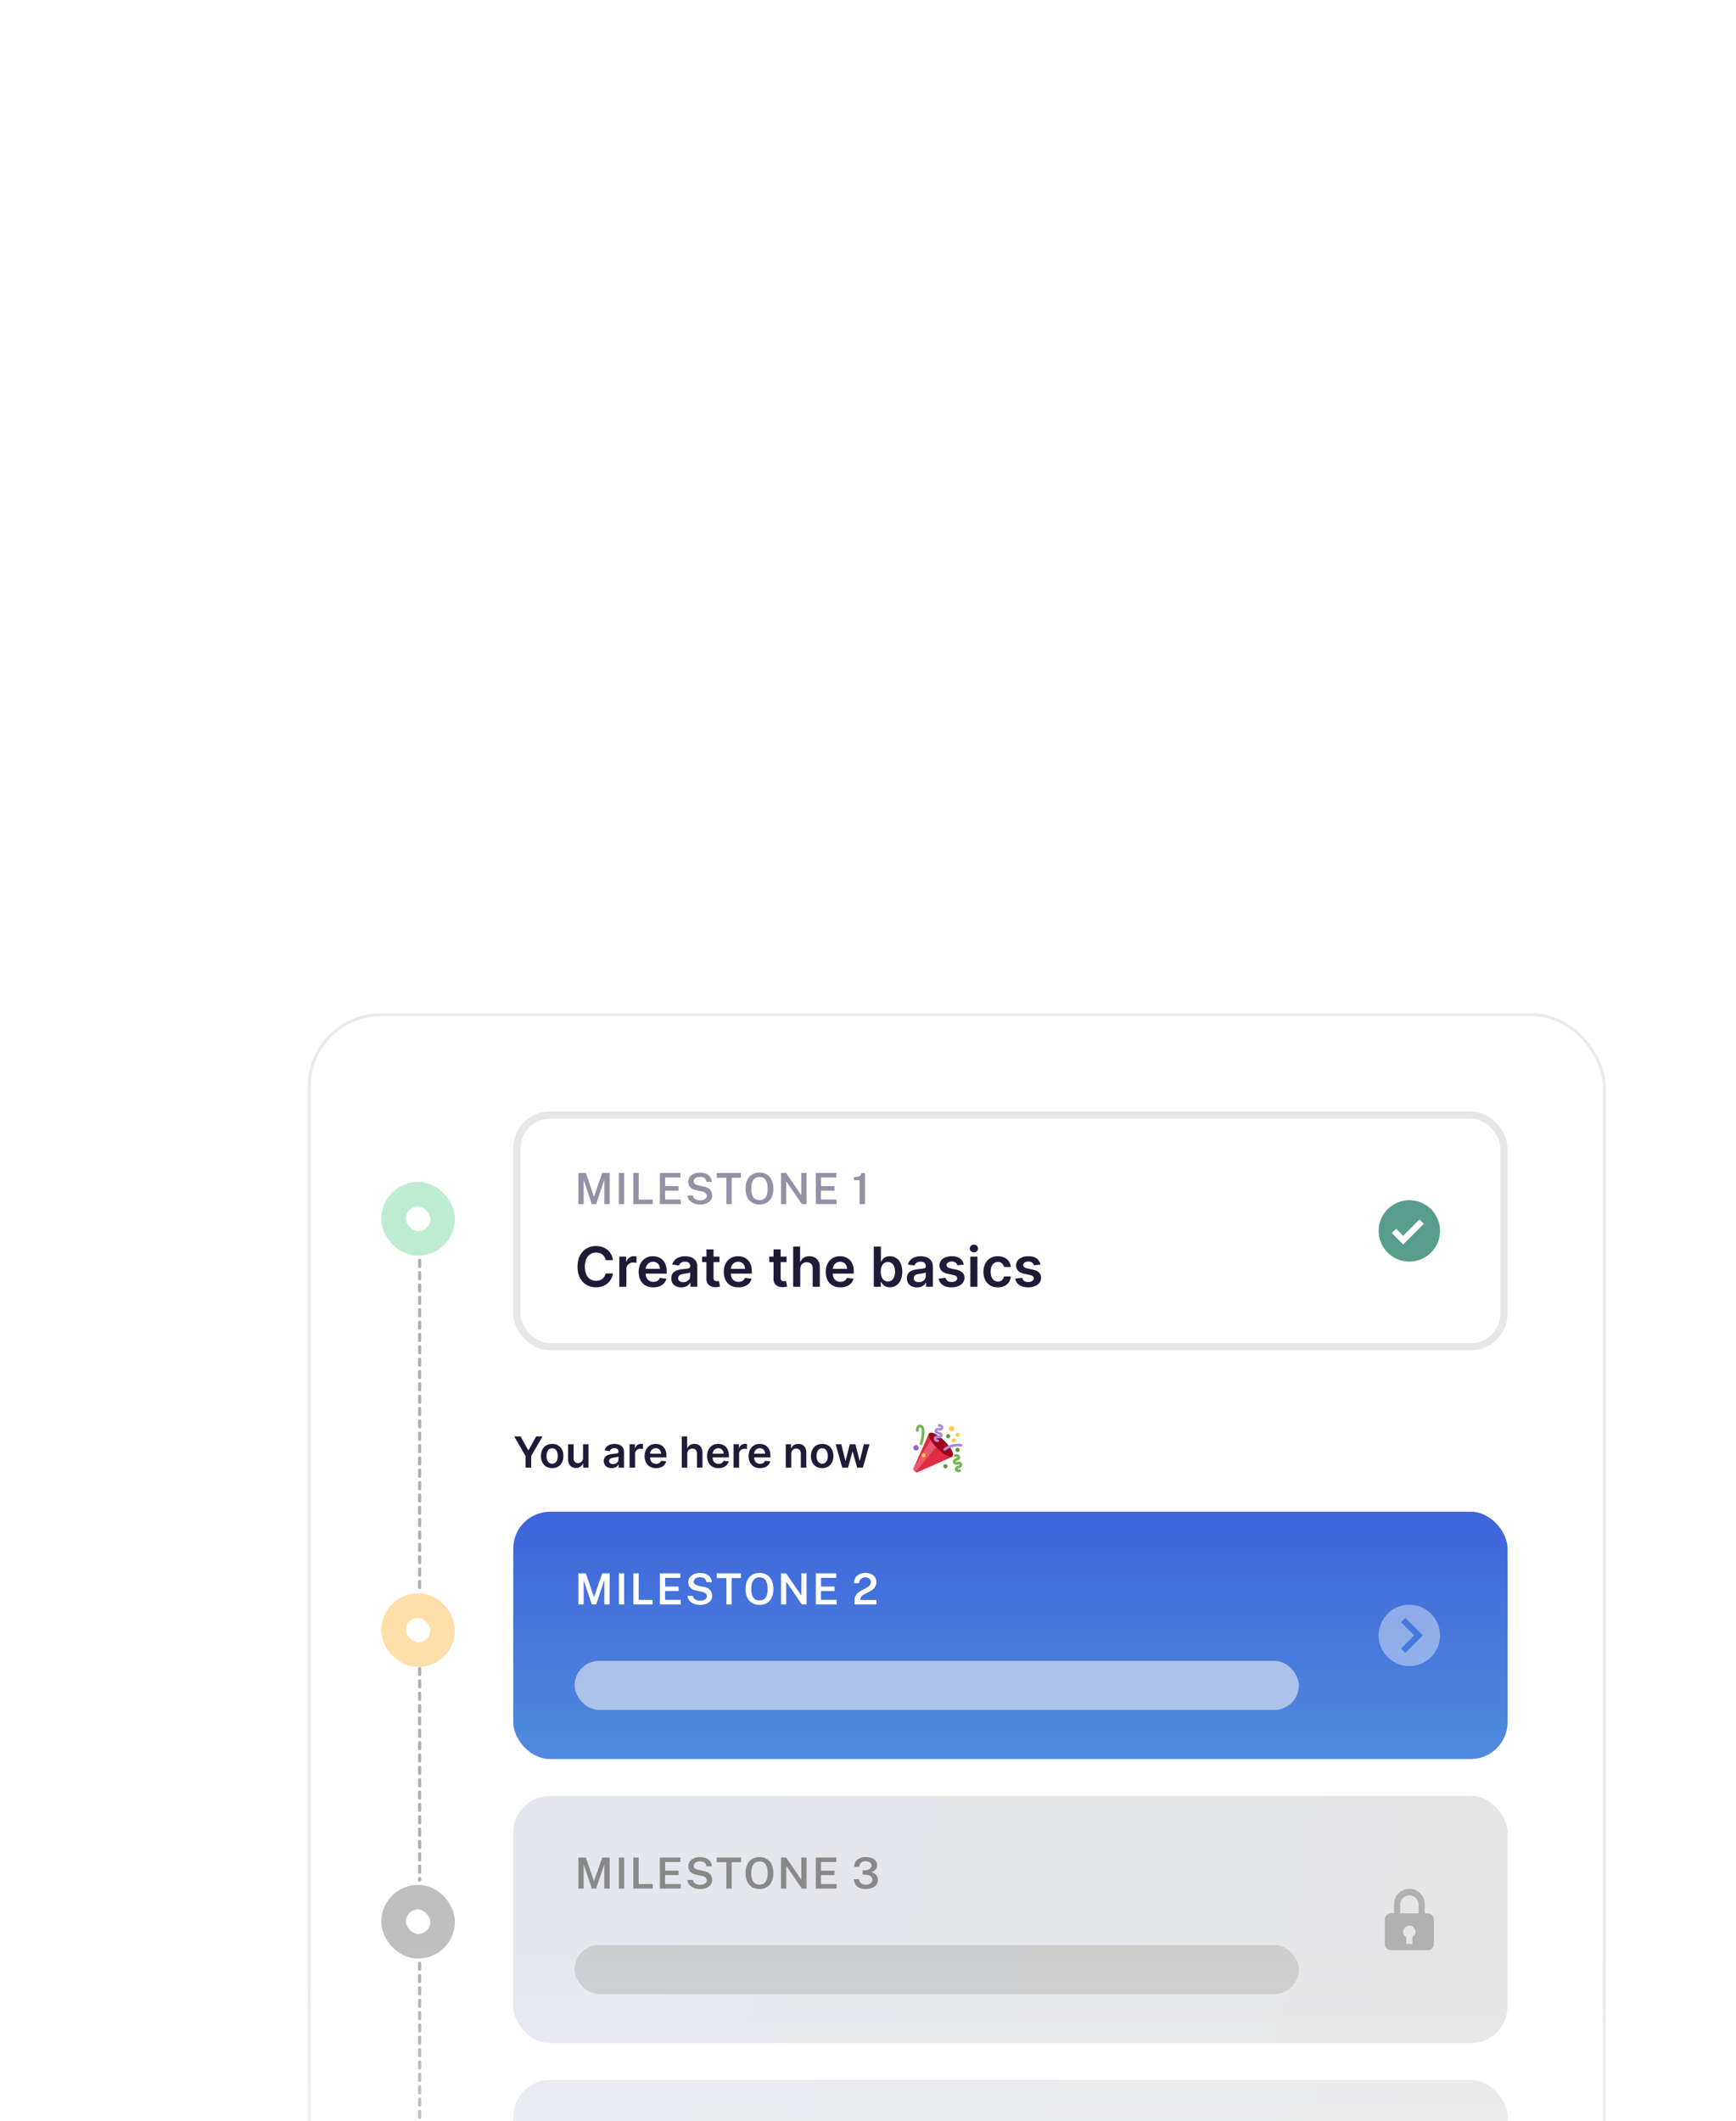<svg xmlns="http://www.w3.org/2000/svg" width="239" height="292" fill="none"><g filter="url(#a)"><rect width="178.719" height="193.93" x="17" y="5.533" fill="#fff" rx="10.14"/><rect width="178.297" height="193.507" x="17.211" y="5.744" stroke="#EBEBEB" stroke-width=".423" rx="9.929"/><path stroke="#AEAEAE" stroke-dasharray="0.85 0.85" stroke-linecap="round" stroke-width=".423" d="M32.421 39.544v45.208"/><rect width="3.38" height="3.38" x="30.52" y="32.15" fill="#fff" rx="1.69"/><rect width="6.76" height="6.76" x="28.831" y="30.46" stroke="#7CDAA9" stroke-opacity=".5" stroke-width="3.38" rx="3.38"/><rect width="6.76" height="6.76" x="28.831" y="127.214" fill="#fff" rx="3.38"/><rect width="6.76" height="6.76" x="28.831" y="127.214" stroke="#BEBEBE" stroke-width="3.38" rx="3.38"/><rect width="6.76" height="6.76" x="28.831" y="167.352" fill="#fff" rx="3.38"/><rect width="6.76" height="6.76" x="28.831" y="167.352" stroke="#BEBEBE" stroke-width="3.38" rx="3.38"/><rect width="3.38" height="3.38" x="30.52" y="88.766" fill="#fff" rx="1.69"/><rect width="6.76" height="6.76" x="28.831" y="87.076" stroke="#FEB028" stroke-opacity=".4" stroke-width="3.38" rx="3.38"/><path stroke="#AEAEAE" stroke-dasharray="0.85 0.85" stroke-linecap="round" stroke-width=".423" d="M32.421 95.738v29.152m0 11.408v29.153"/><rect width="135.891" height="31.9" x="45.808" y="19.553" fill="#fff" rx="4.57"/><rect width="135.891" height="31.9" x="45.808" y="19.553" stroke="#E7E7E7" rx="4.57"/><path fill="#9291A5" d="M54.275 31.813v-4.277h1.03l1.12 3.268 1.133-3.268h1.023v4.277h-.73v-3.354l-1.127 3.354h-.6l-1.118-3.333v3.333h-.73zm5.58-4.277h.719v4.277h-.719v-4.277zm1.996 0h.727v3.656h1.932v.621h-2.662l.003-4.277zm3.647 4.277v-4.277h2.828l-.003.618h-2.1v1.198h1.854v.61h-1.86v1.224l2.15.003v.624h-2.869zm5.524.06c-.207 0-.41-.027-.607-.078a1.944 1.944 0 0 1-.538-.233 1.438 1.438 0 0 1-.4-.388 1.186 1.186 0 0 1-.194-.544h.745a.755.755 0 0 0 .186.364.893.893 0 0 0 .346.224c.14.052.293.077.459.077.177 0 .337-.023.479-.07a.778.778 0 0 0 .34-.208.471.471 0 0 0 .127-.334.476.476 0 0 0-.091-.296.665.665 0 0 0-.258-.198 1.67 1.67 0 0 0-.381-.127l-.787-.171c-.317-.065-.569-.192-.754-.379-.186-.187-.28-.437-.284-.748a1.106 1.106 0 0 1 .204-.674c.14-.194.33-.343.57-.447.241-.107.513-.16.817-.16.355 0 .654.058.896.175.245.114.429.268.553.461.126.193.19.405.192.636h-.727a.732.732 0 0 0-.154-.405.685.685 0 0 0-.32-.216 1.36 1.36 0 0 0-.431-.065c-.118 0-.229.014-.331.041a.863.863 0 0 0-.27.121.523.523 0 0 0-.242.453c0 .138.045.25.136.337.093.085.265.157.518.216l.769.172c.238.047.43.118.576.213a1.077 1.077 0 0 1 .488.695c.026.126.039.246.039.36a.977.977 0 0 1-.207.607c-.136.181-.33.325-.58.431a2.272 2.272 0 0 1-.884.157zm2.302-3.689v-.648h3.336v.648h-1.283v3.629h-.722v-3.629h-1.33zm5.892 3.688c-.394 0-.735-.087-1.023-.26a1.732 1.732 0 0 1-.666-.751c-.155-.328-.233-.72-.233-1.177 0-.462.079-.857.236-1.186.158-.33.38-.582.669-.758a1.93 1.93 0 0 1 1.017-.263c.389 0 .725.088 1.009.264.285.175.506.427.662.757.156.329.234.724.234 1.186 0 .457-.077.85-.23 1.177a1.718 1.718 0 0 1-.66.75c-.286.174-.624.261-1.015.261zm0-.603c.233 0 .433-.054.6-.163.168-.11.296-.28.385-.512.09-.232.136-.533.136-.902 0-.374-.045-.68-.136-.916-.09-.239-.22-.415-.387-.527a1.047 1.047 0 0 0-.598-.168c-.233 0-.434.057-.603.171-.168.113-.298.288-.39.527-.093.236-.14.54-.14.913 0 .37.047.67.14.902.092.231.222.402.39.512.17.109.37.163.603.163zm5.756-3.733h.718v4.277h-.647l-2.15-3.138v3.138h-.72v-4.277h.705l2.094 3.055v-3.055zm1.99 4.277v-4.277h2.828l-.003.618h-2.1v1.198h1.854v.61h-1.86v1.224l2.15.003v.624h-2.869zm6.037 0v-3.295h-.792v-.428c.25 0 .448-.021.594-.063a.63.63 0 0 0 .323-.189.527.527 0 0 0 .118-.302h.49v4.277H93z"/><path fill="#1E1B39" d="M59.038 39.528h-1.01a1.257 1.257 0 0 0-.16-.44 1.183 1.183 0 0 0-.683-.532 1.54 1.54 0 0 0-.473-.07c-.3 0-.567.075-.8.227a1.499 1.499 0 0 0-.545.658c-.131.288-.197.64-.197 1.056 0 .423.066.78.197 1.07a1.5 1.5 0 0 0 .546.653c.232.146.498.22.797.22.165 0 .32-.022.464-.066.146-.045.276-.11.392-.197a1.203 1.203 0 0 0 .462-.75l1.01.005c-.038.263-.12.51-.246.74a2.183 2.183 0 0 1-1.197 1.02 2.64 2.64 0 0 1-.899.147c-.486 0-.92-.113-1.302-.338a2.355 2.355 0 0 1-.902-.975c-.22-.425-.33-.934-.33-1.529 0-.596.112-1.105.333-1.528.222-.425.523-.75.905-.975a2.503 2.503 0 0 1 1.296-.338c.308 0 .594.044.859.13.265.086.5.213.708.38.207.166.377.37.51.611.135.24.223.513.265.821zm.874 3.665v-4.148h.948v.691h.043a1.035 1.035 0 0 1 1.024-.75 2.382 2.382 0 0 1 .35.027v.899a1.034 1.034 0 0 0-.196-.038 1.814 1.814 0 0 0-.257-.02.99.99 0 0 0-.48.117.85.85 0 0 0-.454.783v2.439h-.978zm4.68.08c-.415 0-.774-.086-1.077-.258a1.756 1.756 0 0 1-.694-.74c-.162-.32-.243-.698-.243-1.132 0-.427.081-.801.243-1.123.164-.325.393-.577.686-.757a1.924 1.924 0 0 1 1.035-.272c.255 0 .496.041.723.124.229.08.43.207.605.378.177.171.315.389.416.654.101.262.151.576.151.94v.3h-3.4v-.66H65.5a1.052 1.052 0 0 0-.121-.5.884.884 0 0 0-.332-.348.933.933 0 0 0-.492-.127c-.2 0-.375.049-.527.146-.15.095-.269.221-.353.378a1.087 1.087 0 0 0-.127.51v.576c0 .241.044.448.132.621a.944.944 0 0 0 .37.394c.159.09.344.135.556.135.143 0 .271-.02.387-.06a.857.857 0 0 0 .3-.18.753.753 0 0 0 .191-.294l.913.102a1.423 1.423 0 0 1-.33.632c-.16.178-.365.317-.615.416a2.36 2.36 0 0 1-.86.146zm3.866.004c-.263 0-.5-.047-.71-.14a1.16 1.16 0 0 1-.497-.422 1.232 1.232 0 0 1-.18-.686c0-.234.042-.428.129-.58a.997.997 0 0 1 .353-.368c.15-.092.318-.161.505-.208a4 4 0 0 1 .587-.105c.243-.026.44-.048.591-.068a.878.878 0 0 0 .33-.097c.07-.045.105-.114.105-.208v-.016c0-.204-.06-.361-.181-.473-.12-.111-.294-.167-.521-.167-.24 0-.43.052-.57.156a.778.778 0 0 0-.281.37l-.913-.13c.072-.251.191-.462.357-.631a1.55 1.55 0 0 1 .607-.384c.24-.086.504-.13.794-.13.2 0 .399.024.597.07a1.7 1.7 0 0 1 .543.233c.164.106.295.251.394.435.101.184.151.413.151.689v2.776h-.94v-.57h-.032a1.192 1.192 0 0 1-.653.565c-.16.059-.349.089-.565.089zm.254-.719c.196 0 .367-.038.51-.116a.859.859 0 0 0 .333-.313.798.798 0 0 0 .118-.424v-.489a.46.46 0 0 1-.156.07c-.072.022-.153.04-.243.057-.09.016-.18.03-.267.043a63.4 63.4 0 0 1-.23.032c-.146.02-.276.053-.392.098a.651.651 0 0 0-.273.189.462.462 0 0 0-.1.308c0 .18.066.316.198.407a.857.857 0 0 0 .502.138zm4.99-3.513v.756h-2.384v-.756h2.385zm-1.795-.994h.978v3.894c0 .132.02.232.059.303a.32.32 0 0 0 .162.14c.067.025.14.038.222.038a.957.957 0 0 0 .167-.014c.052-.009.092-.017.119-.024l.164.764a1.836 1.836 0 0 1-.575.097 1.595 1.595 0 0 1-.661-.11 1.03 1.03 0 0 1-.468-.384 1.143 1.143 0 0 1-.167-.648v-4.056zm4.405 5.223c-.415 0-.775-.087-1.077-.26a1.755 1.755 0 0 1-.694-.74c-.162-.32-.243-.697-.243-1.13 0-.428.08-.802.243-1.124.164-.325.392-.577.686-.757a1.924 1.924 0 0 1 1.034-.272c.256 0 .497.041.724.124.229.08.43.207.605.378.176.171.315.389.416.654.1.262.151.576.151.94v.3h-3.4v-.66h2.463a1.051 1.051 0 0 0-.122-.5.883.883 0 0 0-.332-.348.933.933 0 0 0-.491-.127c-.2 0-.376.049-.527.146a.996.996 0 0 0-.354.378 1.089 1.089 0 0 0-.127.51v.576c0 .241.044.448.133.621a.945.945 0 0 0 .37.394c.158.09.344.135.556.135.142 0 .27-.02.386-.06a.855.855 0 0 0 .3-.18.754.754 0 0 0 .192-.294l.913.102a1.424 1.424 0 0 1-.33.632 1.61 1.61 0 0 1-.616.416 2.36 2.36 0 0 1-.859.146zm6.63-4.23v.757h-2.385v-.756h2.385zm-1.796-.993h.978v3.894c0 .132.02.232.059.303a.32.32 0 0 0 .162.14c.067.025.14.038.222.038a.957.957 0 0 0 .167-.014c.052-.009.092-.017.119-.024l.165.764a1.837 1.837 0 0 1-.575.097 1.595 1.595 0 0 1-.662-.11 1.03 1.03 0 0 1-.468-.384 1.143 1.143 0 0 1-.167-.648v-4.056zm3.68 2.711v2.43h-.977v-5.53h.956v2.087h.048a1.2 1.2 0 0 1 .451-.553c.206-.137.467-.205.784-.205.288 0 .539.06.753.18.214.121.38.298.497.53.119.232.178.516.178.85v2.642h-.978v-2.49c0-.28-.072-.496-.215-.651-.143-.157-.343-.235-.6-.235a.943.943 0 0 0-.465.114.794.794 0 0 0-.318.32 1.063 1.063 0 0 0-.114.511zm5.523 2.512c-.416 0-.775-.087-1.077-.26a1.756 1.756 0 0 1-.695-.74c-.162-.32-.242-.697-.242-1.13 0-.428.08-.802.243-1.124a1.83 1.83 0 0 1 .685-.757 1.924 1.924 0 0 1 1.035-.272c.255 0 .497.041.724.124.228.08.43.207.605.378.176.171.315.389.416.654.1.262.15.576.15.94v.3h-3.4v-.66h2.464a1.052 1.052 0 0 0-.122-.5.884.884 0 0 0-.332-.348.933.933 0 0 0-.492-.127c-.2 0-.375.049-.526.146a.996.996 0 0 0-.354.378 1.089 1.089 0 0 0-.127.51v.576c0 .241.044.448.132.621a.946.946 0 0 0 .37.394c.159.09.344.135.557.135.142 0 .27-.02.386-.06a.856.856 0 0 0 .3-.18.753.753 0 0 0 .191-.294l.913.102a1.423 1.423 0 0 1-.33.632c-.16.178-.365.317-.615.416a2.36 2.36 0 0 1-.859.146zm4.601-.081v-5.531h.978v2.069h.04c.051-.101.122-.208.214-.322.092-.115.216-.213.373-.294.156-.083.356-.124.6-.124.32 0 .609.082.866.245.26.162.465.403.616.722.153.316.23.705.23 1.166 0 .456-.075.843-.225 1.161-.15.32-.353.562-.61.73a1.57 1.57 0 0 1-.875.25c-.238 0-.435-.039-.592-.118a1.206 1.206 0 0 1-.378-.286 1.853 1.853 0 0 1-.218-.322h-.057v.654h-.962zm.96-2.074c0 .268.037.503.113.705.077.201.188.359.332.472a.845.845 0 0 0 .53.168.848.848 0 0 0 .542-.173c.146-.117.256-.276.33-.478a2 2 0 0 0 .113-.694 1.99 1.99 0 0 0-.11-.686 1.029 1.029 0 0 0-.33-.47.861.861 0 0 0-.546-.17.858.858 0 0 0-.532.165c-.146.11-.257.263-.332.461-.074.198-.11.431-.11.7zm4.981 2.158a1.73 1.73 0 0 1-.71-.14 1.16 1.16 0 0 1-.497-.422 1.232 1.232 0 0 1-.18-.686c0-.234.042-.428.129-.58a.992.992 0 0 1 .354-.368 1.78 1.78 0 0 1 .505-.208c.189-.049.384-.084.586-.105.243-.026.44-.048.591-.068a.874.874 0 0 0 .329-.097c.071-.045.106-.114.106-.208v-.016c0-.204-.06-.361-.181-.473-.121-.111-.294-.167-.521-.167-.24 0-.43.052-.57.156a.777.777 0 0 0-.281.37l-.913-.13c.072-.251.191-.462.357-.631a1.55 1.55 0 0 1 .607-.384c.24-.086.504-.13.794-.13.2 0 .399.024.597.07.198.048.379.125.543.233.164.106.295.251.394.435.101.184.151.413.151.689v2.776h-.939v-.57h-.033a1.184 1.184 0 0 1-.653.565 1.638 1.638 0 0 1-.565.089zm.254-.719c.196 0 .366-.038.511-.116a.863.863 0 0 0 .332-.313.8.8 0 0 0 .119-.424v-.489a.464.464 0 0 1-.157.07c-.072.022-.153.04-.243.057a8.76 8.76 0 0 1-.268.043l-.229.032c-.146.02-.276.053-.392.098a.645.645 0 0 0-.272.189.46.46 0 0 0-.1.308c0 .18.065.316.197.407a.856.856 0 0 0 .502.138zm6.198-2.417-.891.097a.712.712 0 0 0-.132-.254.66.66 0 0 0-.249-.191.902.902 0 0 0-.383-.073.94.94 0 0 0-.514.132c-.136.088-.204.203-.202.343a.358.358 0 0 0 .132.294c.092.076.243.138.454.187l.708.151c.392.085.684.219.875.403.192.183.289.424.291.72a1.13 1.13 0 0 1-.229.692c-.15.198-.358.353-.624.464a2.361 2.361 0 0 1-.918.168c-.508 0-.917-.106-1.226-.319a1.279 1.279 0 0 1-.554-.894l.953-.092a.67.67 0 0 0 .276.425c.14.095.323.143.548.143.232 0 .419-.048.559-.143.142-.096.213-.214.213-.354a.37.37 0 0 0-.137-.295c-.09-.077-.231-.136-.422-.178l-.707-.148c-.398-.083-.693-.223-.883-.42a1.028 1.028 0 0 1-.284-.75 1.064 1.064 0 0 1 .208-.664c.142-.19.339-.335.591-.438.254-.104.547-.156.878-.156.486 0 .869.103 1.148.31.281.207.455.487.521.84zm.895 3.052v-4.148h.978v4.148h-.978zm.492-4.737a.571.571 0 0 1-.4-.154.498.498 0 0 1-.167-.375c0-.148.056-.273.167-.376a.566.566 0 0 1 .4-.157c.157 0 .29.053.4.157a.492.492 0 0 1 .167.376.5.5 0 0 1-.167.375.565.565 0 0 1-.4.154zm3.301 4.818c-.414 0-.77-.091-1.067-.273a1.82 1.82 0 0 1-.683-.753 2.483 2.483 0 0 1-.238-1.113c0-.421.081-.793.243-1.115.162-.325.391-.577.686-.757.297-.181.648-.272 1.053-.272.337 0 .635.062.894.186.261.122.469.296.624.521.155.224.243.484.265.783h-.935a.884.884 0 0 0-.27-.5c-.14-.134-.328-.202-.564-.202-.2 0-.375.054-.527.162-.151.106-.269.26-.354.46-.082.2-.124.439-.124.718 0 .282.042.526.124.729.083.202.199.357.349.467a.89.89 0 0 0 .532.162.886.886 0 0 0 .386-.08.775.775 0 0 0 .289-.241.917.917 0 0 0 .159-.381h.935a1.64 1.64 0 0 1-.259.78c-.15.226-.353.402-.611.53a2.04 2.04 0 0 1-.907.189zm5.858-3.133-.891.097a.712.712 0 0 0-.132-.254.66.66 0 0 0-.249-.191.902.902 0 0 0-.383-.073.934.934 0 0 0-.513.132c-.137.088-.205.203-.203.343a.358.358 0 0 0 .132.294c.092.076.243.138.454.187l.708.151c.392.085.684.219.875.403.192.183.29.424.291.72a1.124 1.124 0 0 1-.229.692c-.15.198-.358.353-.624.464a2.361 2.361 0 0 1-.918.168c-.508 0-.917-.106-1.226-.319a1.279 1.279 0 0 1-.554-.894l.953-.092a.674.674 0 0 0 .276.425c.14.095.323.143.548.143.232 0 .419-.048.559-.143.142-.096.213-.214.213-.354a.37.37 0 0 0-.137-.295c-.09-.077-.231-.136-.422-.178l-.707-.148c-.398-.083-.692-.223-.883-.42a1.028 1.028 0 0 1-.284-.75 1.064 1.064 0 0 1 .208-.664c.142-.19.339-.335.592-.438.253-.104.546-.156.877-.156.486 0 .869.103 1.148.31.281.207.455.487.521.84z"/><path fill="#579D8C" d="M168.679 31.278a4.23 4.23 0 0 0-4.225 4.225 4.23 4.23 0 0 0 4.225 4.225 4.23 4.23 0 0 0 4.225-4.225 4.23 4.23 0 0 0-4.225-4.225zm-.844 6.09-1.569-1.566.596-.598.972.97 2.236-2.237.598.597-2.833 2.833z"/><path fill="#1E1B39" d="M45.438 63.791h.88l1.052 1.904h.042l1.053-1.904h.88L47.78 66.49v1.604h-.777v-1.605l-1.565-2.697zm5.232 4.365c-.315 0-.588-.069-.82-.208a1.412 1.412 0 0 1-.537-.581 1.917 1.917 0 0 1-.19-.874c0-.334.064-.626.19-.876a1.41 1.41 0 0 1 .537-.584c.232-.139.505-.208.82-.208.315 0 .588.07.819.208.231.138.41.333.536.584.127.25.19.542.19.876 0 .333-.063.624-.19.874a1.401 1.401 0 0 1-.536.581 1.561 1.561 0 0 1-.82.208zm.004-.609c.17 0 .314-.047.428-.14a.848.848 0 0 0 .257-.383c.057-.16.086-.337.086-.533 0-.198-.029-.376-.086-.536a.848.848 0 0 0-.257-.385.649.649 0 0 0-.428-.142.667.667 0 0 0-.437.142.864.864 0 0 0-.258.385c-.056.16-.084.338-.084.536 0 .196.028.374.084.533.057.16.143.287.258.382a.672.672 0 0 0 .437.141zm4.243-.81v-1.87h.76v3.226h-.736v-.573h-.034a.97.97 0 0 1-.36.443 1.044 1.044 0 0 1-.61.172 1.1 1.1 0 0 1-.561-.14.978.978 0 0 1-.378-.414 1.462 1.462 0 0 1-.137-.66v-2.054h.76v1.936c0 .205.056.367.168.488.112.12.26.18.442.18.112 0 .22-.027.325-.081a.662.662 0 0 0 .259-.244.756.756 0 0 0 .102-.41zm3.938 1.421c-.204 0-.388-.036-.552-.109a.903.903 0 0 1-.386-.328.959.959 0 0 1-.141-.533.91.91 0 0 1 .1-.452.78.78 0 0 1 .276-.285c.116-.072.247-.126.393-.162.147-.038.298-.065.455-.082.19-.02.343-.037.46-.052a.683.683 0 0 0 .257-.076.181.181 0 0 0 .082-.162v-.013a.476.476 0 0 0-.141-.367c-.094-.087-.23-.13-.406-.13-.186 0-.334.04-.443.121a.605.605 0 0 0-.218.288l-.71-.1a1.13 1.13 0 0 1 .277-.492c.129-.133.286-.233.473-.298a1.81 1.81 0 0 1 .617-.101c.156 0 .31.018.465.054.154.037.294.097.422.181.127.083.23.195.306.338.079.143.118.322.118.536v2.16h-.731v-.444h-.025a.927.927 0 0 1-.508.44 1.3 1.3 0 0 1-.44.068zm.198-.558c.153 0 .285-.03.397-.09a.669.669 0 0 0 .258-.244.619.619 0 0 0 .093-.33v-.38a.357.357 0 0 1-.122.054 1.724 1.724 0 0 1-.19.044c-.07.013-.139.024-.207.034l-.179.025a1.33 1.33 0 0 0-.304.076.506.506 0 0 0-.212.147.36.36 0 0 0-.078.24c0 .14.051.245.153.317a.667.667 0 0 0 .39.107zm2.27.493v-3.226h.738v.538h.033a.805.805 0 0 1 .797-.584 1.756 1.756 0 0 1 .273.02v.7a.8.8 0 0 0-.154-.03 1.412 1.412 0 0 0-.2-.014.77.77 0 0 0-.373.09.662.662 0 0 0-.353.61v1.896h-.76zm3.641.063a1.66 1.66 0 0 1-.838-.201 1.366 1.366 0 0 1-.54-.576 1.928 1.928 0 0 1-.189-.88c0-.332.063-.623.19-.874a1.43 1.43 0 0 1 .533-.588c.228-.141.496-.212.804-.212.2 0 .387.032.563.096.178.063.335.161.47.294.138.134.246.303.324.509.079.204.118.448.118.73v.234h-2.645v-.513h1.916a.818.818 0 0 0-.094-.388.687.687 0 0 0-.259-.271.727.727 0 0 0-.382-.099.74.74 0 0 0-.41.114.781.781 0 0 0-.275.294.846.846 0 0 0-.099.397v.447c0 .188.035.349.103.483a.733.733 0 0 0 .288.307.86.86 0 0 0 .433.105.92.92 0 0 0 .3-.046.666.666 0 0 0 .233-.141.587.587 0 0 0 .15-.229l.71.08c-.045.188-.13.351-.257.491a1.25 1.25 0 0 1-.479.324 1.833 1.833 0 0 1-.668.113zm4.306-1.953v1.89h-.76v-4.302h.743v1.624h.038a.934.934 0 0 1 .35-.43c.16-.107.363-.16.61-.16.224 0 .42.047.586.14a.949.949 0 0 1 .386.412c.093.18.139.401.139.662v2.054h-.76v-1.936c0-.218-.056-.386-.169-.507-.11-.122-.266-.182-.466-.182a.735.735 0 0 0-.361.088.618.618 0 0 0-.248.25.828.828 0 0 0-.088.397zm4.295 1.953a1.66 1.66 0 0 1-.838-.201 1.366 1.366 0 0 1-.54-.576 1.928 1.928 0 0 1-.189-.88c0-.332.063-.623.19-.874a1.43 1.43 0 0 1 .533-.588c.228-.141.496-.212.804-.212.2 0 .387.032.563.096.178.063.335.161.47.294.138.134.246.303.324.509.079.204.118.448.118.73v.234h-2.644v-.513h1.915a.817.817 0 0 0-.094-.388.687.687 0 0 0-.259-.271.727.727 0 0 0-.382-.099.74.74 0 0 0-.41.114.781.781 0 0 0-.275.294.846.846 0 0 0-.099.397v.447c0 .188.035.349.103.483a.733.733 0 0 0 .288.307c.123.07.268.105.433.105a.92.92 0 0 0 .3-.046.666.666 0 0 0 .233-.141.587.587 0 0 0 .15-.229l.71.08c-.045.188-.13.351-.257.491a1.25 1.25 0 0 1-.479.324 1.833 1.833 0 0 1-.668.113zm2.078-.063v-3.226h.738v.538h.033a.805.805 0 0 1 .796-.584 1.755 1.755 0 0 1 .273.02v.7a.8.8 0 0 0-.153-.03 1.41 1.41 0 0 0-.2-.014.77.77 0 0 0-.373.09.662.662 0 0 0-.353.61v1.896h-.76zm3.641.063c-.323 0-.603-.067-.838-.201a1.366 1.366 0 0 1-.54-.576 1.928 1.928 0 0 1-.189-.88c0-.332.063-.623.19-.874a1.43 1.43 0 0 1 .533-.588c.228-.141.496-.212.804-.212.199 0 .387.032.563.096.178.063.335.161.47.294.138.134.246.303.324.509.079.204.118.448.118.73v.234h-2.645v-.513h1.916a.818.818 0 0 0-.095-.388.687.687 0 0 0-.258-.271.726.726 0 0 0-.382-.099.741.741 0 0 0-.41.114.782.782 0 0 0-.275.294.847.847 0 0 0-.099.397v.447c0 .188.034.349.103.483a.734.734 0 0 0 .288.307.86.86 0 0 0 .433.105.92.92 0 0 0 .3-.046.667.667 0 0 0 .233-.141.586.586 0 0 0 .15-.229l.71.08a1.117 1.117 0 0 1-.257.491 1.249 1.249 0 0 1-.479.324 1.833 1.833 0 0 1-.668.113zm4.306-1.953v1.89h-.76v-3.226h.726v.548h.038a.922.922 0 0 1 .355-.43c.164-.107.366-.16.607-.16.222 0 .416.047.582.143a.962.962 0 0 1 .386.413c.093.181.138.4.137.658v2.054h-.76v-1.936c0-.216-.057-.385-.169-.507-.11-.122-.264-.182-.46-.182a.706.706 0 0 0-.355.088.611.611 0 0 0-.241.25.844.844 0 0 0-.086.397zm4.251 1.953c-.315 0-.588-.069-.82-.208a1.412 1.412 0 0 1-.537-.581 1.913 1.913 0 0 1-.189-.874c0-.334.063-.626.19-.876a1.41 1.41 0 0 1 .537-.584c.23-.139.504-.208.819-.208.315 0 .588.07.82.208.23.138.409.333.535.584.127.25.191.542.191.876 0 .333-.064.624-.191.874a1.395 1.395 0 0 1-.536.581 1.561 1.561 0 0 1-.819.208zm.004-.609a.66.66 0 0 0 .429-.14.848.848 0 0 0 .256-.383c.057-.16.086-.337.086-.533 0-.198-.029-.376-.086-.536a.848.848 0 0 0-.256-.385.649.649 0 0 0-.429-.142.667.667 0 0 0-.437.142.863.863 0 0 0-.258.385c-.056.16-.084.338-.084.536 0 .196.028.374.084.533.057.16.143.287.258.382a.674.674 0 0 0 .437.141zm2.76.546-.91-3.226h.774l.568 2.268h.029l.58-2.268h.766l.58 2.256h.031l.56-2.256h.776l-.913 3.226h-.792l-.605-2.18h-.044l-.605 2.18h-.794z"/><path fill="#DD2E44" d="M102.562 63.39a.282.282 0 0 0-.051.075l-.001-.002-2.106 4.744.002.002c-.039.076.026.23.16.364.134.134.288.2.363.16l.002.002 4.745-2.106-.002-.002a.25.25 0 0 0 .074-.05c.294-.294-.182-1.245-1.062-2.125-.88-.88-1.831-1.355-2.124-1.062z"/><path fill="#EA596E" d="m102.82 64.237-2.363 3.85-.053.12.002.002c-.039.076.026.23.16.364a.742.742 0 0 0 .133.104l2.872-3.5-.751-.94z"/><path fill="#A0041E" d="M104.699 64.438c.877.877 1.364 1.812 1.087 2.089-.276.276-1.212-.21-2.089-1.087s-1.364-1.813-1.087-2.09c.277-.276 1.212.21 2.089 1.088z"/><path fill="#AA8DD8" d="M103.868 64.54a.184.184 0 0 1-.137.04.68.68 0 0 1-.396-.164.415.415 0 0 1-.138-.35c.024-.223.248-.429.631-.388.149.016.215-.031.218-.054.002-.023-.052-.084-.201-.1a.68.68 0 0 1-.396-.164.415.415 0 0 1-.138-.35c.024-.224.248-.43.631-.388.108.012.166-.01.19-.025.019-.012.027-.023.028-.03.002-.022-.052-.083-.201-.1a.188.188 0 1 1 .04-.373c.383.041.558.29.534.514-.024.224-.249.43-.632.388-.108-.012-.165.01-.189.025-.02.012-.027.023-.028.03-.003.023.052.084.201.1.382.04.558.29.534.513-.024.224-.249.43-.631.388-.109-.012-.166.01-.19.025-.02.012-.027.023-.028.03-.003.022.052.084.201.1a.187.187 0 0 1 .097.333z"/><path fill="#77B255" d="M106.135 66.276c.371-.104.626.061.687.278.061.217-.071.49-.441.595-.145.04-.188.11-.182.132.006.022.08.058.224.018.37-.105.626.06.687.277.061.217-.071.491-.442.596-.144.04-.188.11-.182.131.007.022.08.059.224.018a.188.188 0 0 1 .102.362c-.37.104-.626-.061-.687-.278-.061-.217.071-.49.441-.595.145-.04.188-.11.182-.132-.006-.022-.079-.058-.223-.018-.371.105-.626-.06-.687-.278-.061-.216.071-.49.441-.595.144-.04.188-.11.182-.132-.007-.022-.08-.058-.224-.018a.188.188 0 1 1-.102-.36z"/><path fill="#AA8DD8" d="M104.697 65.77a.188.188 0 0 1-.118-.334 3.316 3.316 0 0 1 2.397-.603.188.188 0 1 1-.053.372c-1.219-.173-2.1.517-2.109.524a.187.187 0 0 1-.117.041z"/><path fill="#77B255" d="M101.459 64.989a.187.187 0 0 1-.18-.242c.212-.709.405-1.84.168-2.134-.026-.033-.066-.066-.158-.06-.176.014-.159.386-.159.39a.188.188 0 1 1-.374.028c-.02-.26.061-.758.505-.792a.534.534 0 0 1 .479.199c.445.554-.007 2.16-.102 2.477a.187.187 0 0 1-.179.134z"/><path fill="#5C913B" d="M105.166 64.05a.282.282 0 1 0 0-.563.282.282 0 0 0 0 .563z"/><path fill="#9266CC" d="M100.753 65.74a.376.376 0 1 0 0-.752.376.376 0 0 0 0 .751z"/><path fill="#5C913B" d="M106.481 65.928a.282.282 0 1 0 0-.565.282.282 0 0 0 0 .565zm-1.691 2.253a.282.282 0 1 0 0-.563.282.282 0 0 0 0 .563z"/><path fill="#FFCC4D" d="M105.635 63.111a.376.376 0 1 0 0-.751.376.376 0 0 0 0 .751zm.846.751a.282.282 0 1 0 0-.564.282.282 0 0 0 0 .564zm-.564.751a.282.282 0 1 0 0-.563.282.282 0 0 0 0 .563zm-4.13 2.066a.281.281 0 1 0 0-.563.281.281 0 0 0 0 .563z"/><rect width="136.891" height="34.04" x="45.308" y="74.163" fill="url(#b)" rx="5.07"/><path fill="#fff" d="M54.275 86.923v-4.276h1.03l1.12 3.268 1.133-3.268h1.023v4.276h-.73V83.57l-1.127 3.353h-.6l-1.118-3.333v3.333h-.73zm5.58-4.276h.719v4.276h-.719v-4.276zm1.996 0h.727v3.655h1.932v.621h-2.662l.003-4.276zm3.647 4.276v-4.276h2.828l-.003.618h-2.1v1.198h1.854v.609h-1.86v1.224l2.15.003v.624h-2.869zm5.524.06c-.207 0-.41-.026-.607-.077a1.942 1.942 0 0 1-.538-.234 1.436 1.436 0 0 1-.4-.388 1.186 1.186 0 0 1-.194-.544h.745a.755.755 0 0 0 .186.364.894.894 0 0 0 .346.225c.14.051.293.077.459.077.177 0 .337-.024.479-.071a.778.778 0 0 0 .34-.207.471.471 0 0 0 .127-.334.476.476 0 0 0-.091-.296.665.665 0 0 0-.258-.198 1.66 1.66 0 0 0-.381-.127L70.448 85c-.317-.065-.569-.191-.754-.379-.186-.187-.28-.436-.284-.748a1.107 1.107 0 0 1 .204-.674c.14-.193.33-.342.57-.447.241-.106.513-.16.817-.16.355 0 .654.059.896.175.245.114.429.268.553.461.126.194.19.406.192.636h-.727a.731.731 0 0 0-.154-.405.684.684 0 0 0-.32-.216 1.36 1.36 0 0 0-.431-.065c-.118 0-.229.014-.331.041a.86.86 0 0 0-.27.122.523.523 0 0 0-.242.453c0 .137.045.25.136.336.093.085.265.157.518.216l.769.172c.238.047.43.118.576.213a1.078 1.078 0 0 1 .488.695c.026.126.039.246.039.36a.977.977 0 0 1-.207.607c-.136.181-.33.325-.58.432a2.272 2.272 0 0 1-.884.157zm2.302-3.689v-.647h3.336v.647h-1.283v3.63h-.722v-3.63h-1.33zm5.892 3.689c-.394 0-.735-.087-1.023-.26a1.732 1.732 0 0 1-.666-.752c-.155-.327-.233-.72-.233-1.177 0-.462.079-.857.236-1.186.158-.33.38-.582.669-.757.29-.176.629-.263 1.017-.263.389 0 .725.087 1.009.263.285.175.506.428.662.757.156.33.234.724.234 1.186 0 .457-.077.85-.23 1.177a1.718 1.718 0 0 1-.66.751c-.286.174-.624.26-1.015.26zm0-.604c.233 0 .433-.054.6-.163.168-.11.296-.28.385-.511.09-.233.136-.534.136-.902 0-.375-.045-.68-.136-.917-.09-.239-.22-.414-.387-.526a1.047 1.047 0 0 0-.598-.17c-.233 0-.434.058-.603.172-.168.113-.298.288-.39.527-.093.237-.14.541-.14.914 0 .368.047.67.14.902.092.23.222.401.39.511.17.109.37.163.603.163zm5.756-3.732h.718v4.276h-.647l-2.15-3.138v3.138h-.72v-4.276h.705l2.094 3.055v-3.055zm1.99 4.276v-4.276h2.828l-.003.618h-2.1v1.198h1.854v.609h-1.86v1.224l2.15.003v.624h-2.869zm5.33 0v-.582c0-.22.04-.407.122-.565.08-.16.188-.299.322-.417s.281-.223.44-.314c.162-.092.322-.18.48-.26.16-.083.306-.167.44-.254.135-.089.242-.188.323-.296a.62.62 0 0 0 .124-.388.595.595 0 0 0-.204-.467c-.134-.122-.316-.183-.547-.183a.886.886 0 0 0-.606.21c-.158.14-.252.337-.281.591h-.698a1.47 1.47 0 0 1 .186-.71c.12-.212.299-.382.535-.508.237-.128.532-.192.885-.192.305 0 .569.053.79.16.222.104.394.25.514.44.122.187.183.406.183.656 0 .22-.04.407-.121.563a1.32 1.32 0 0 1-.316.405c-.13.112-.275.212-.432.298a9.716 9.716 0 0 1-.47.246c-.156.075-.3.154-.432.237-.13.08-.236.173-.317.278a.605.605 0 0 0-.118.375v.062h2.215v.615h-3.016z"/><rect width="99.711" height="6.76" x="53.758" y="94.684" fill="#EEE" fill-opacity=".6" rx="3.38"/><g clip-path="url(#c)" opacity=".4"><path fill="#fff" d="M168.679 86.959a4.23 4.23 0 0 0-4.225 4.224 4.23 4.23 0 0 0 4.225 4.226 4.23 4.23 0 0 0 4.225-4.226 4.23 4.23 0 0 0-4.225-4.225zm-.546 6.636-.598-.598 1.814-1.814-1.814-1.813.598-.598 2.411 2.411-2.411 2.412z"/></g><rect width="136.891" height="34.04" x="45.308" y="113.273" fill="url(#d)" rx="5.07"/><path fill="#898989" d="M54.275 126.034v-4.277h1.03l1.12 3.268 1.133-3.268h1.023v4.277h-.73v-3.354l-1.127 3.354h-.6l-1.118-3.333v3.333h-.73zm5.58-4.277h.719v4.277h-.719v-4.277zm1.996 0h.727v3.656h1.932v.621h-2.662l.003-4.277zm3.647 4.277v-4.277h2.828l-.003.618h-2.1v1.198h1.854v.609h-1.86v1.225l2.15.003v.624h-2.869zm5.524.059c-.207 0-.41-.026-.607-.077a1.925 1.925 0 0 1-.538-.234 1.427 1.427 0 0 1-.4-.387 1.186 1.186 0 0 1-.194-.544h.745a.75.75 0 0 0 .186.363.886.886 0 0 0 .346.225c.14.051.293.077.459.077.177 0 .337-.024.479-.071a.773.773 0 0 0 .34-.207.471.471 0 0 0 .127-.334.478.478 0 0 0-.091-.296.661.661 0 0 0-.258-.198 1.65 1.65 0 0 0-.381-.127l-.787-.172c-.317-.065-.569-.191-.754-.378-.186-.188-.28-.437-.284-.749a1.106 1.106 0 0 1 .204-.674c.14-.193.33-.342.57-.446.241-.107.513-.16.817-.16.355 0 .654.058.896.174.245.115.429.269.553.462.126.193.19.405.192.636h-.727a.734.734 0 0 0-.154-.406.684.684 0 0 0-.32-.215 1.342 1.342 0 0 0-.431-.066 1.25 1.25 0 0 0-.331.042.854.854 0 0 0-.27.121.525.525 0 0 0-.242.453c0 .138.045.25.136.337.093.085.265.157.518.216l.769.171c.238.048.43.119.576.213a1.084 1.084 0 0 1 .488.695c.026.126.039.247.039.361a.975.975 0 0 1-.207.606 1.37 1.37 0 0 1-.58.432 2.263 2.263 0 0 1-.884.157zm2.302-3.688v-.648h3.336v.648h-1.283v3.629h-.722v-3.629h-1.33zm5.892 3.688c-.394 0-.735-.087-1.023-.26a1.733 1.733 0 0 1-.666-.752c-.155-.327-.233-.719-.233-1.177 0-.461.079-.856.236-1.186.158-.329.38-.581.669-.757a1.93 1.93 0 0 1 1.017-.263c.389 0 .725.088 1.009.263.285.176.506.428.662.757.156.33.234.725.234 1.186 0 .458-.077.85-.23 1.177a1.72 1.72 0 0 1-.66.752c-.286.173-.624.26-1.015.26zm0-.603c.233 0 .433-.055.6-.163.168-.111.296-.281.385-.512.09-.232.136-.533.136-.902 0-.374-.045-.68-.136-.917-.09-.238-.22-.414-.387-.526a1.043 1.043 0 0 0-.598-.169c-.233 0-.434.057-.603.172-.168.112-.298.288-.39.526-.093.237-.14.541-.14.914 0 .369.047.67.14.902.092.231.222.401.39.512.17.108.37.163.603.163zm5.756-3.733h.718v4.277h-.647l-2.15-3.138v3.138h-.72v-4.277h.705l2.094 3.055v-3.055zm1.99 4.277v-4.277h2.828l-.003.618h-2.1v1.198h1.854v.609h-1.86v1.225l2.15.003v.624h-2.869zm5.292-2.993c0-.292.07-.538.21-.737a1.28 1.28 0 0 1 .562-.452 1.95 1.95 0 0 1 .787-.154c.31 0 .583.042.822.127.24.083.429.208.565.376a.947.947 0 0 1 .207.624.9.9 0 0 1-.192.565c-.129.165-.33.295-.607.39.172.047.325.118.462.213a.98.98 0 0 1 .443.843c0 .203-.044.383-.133.541a1.153 1.153 0 0 1-.367.399 1.74 1.74 0 0 1-.547.243c-.209.053-.433.08-.674.08a1.973 1.973 0 0 1-.831-.166 1.267 1.267 0 0 1-.544-.464 1.36 1.36 0 0 1-.201-.716h.7c.042.254.142.444.302.568a.949.949 0 0 0 .589.183c.191 0 .357-.028.497-.085a.75.75 0 0 0 .322-.243.581.581 0 0 0 .115-.358.572.572 0 0 0-.124-.37.77.77 0 0 0-.334-.236 1.407 1.407 0 0 0-.48-.089l-.395-.012v-.585l.366-.015c.17-.006.319-.039.447-.098a.776.776 0 0 0 .304-.233.527.527 0 0 0 .11-.326c0-.11-.035-.21-.104-.298a.644.644 0 0 0-.287-.207 1.137 1.137 0 0 0-.44-.077c-.144 0-.28.025-.405.077a.712.712 0 0 0-.314.248.803.803 0 0 0-.133.444h-.698z"/><rect width="99.711" height="6.76" x="53.758" y="133.794" fill="#BABABA" fill-opacity=".6" rx="3.38"/><path fill="#B1B1B1" d="M168.68 126.069a2.115 2.115 0 0 0-2.113 2.112v1.268h-.422a.849.849 0 0 0-.598.247.849.849 0 0 0-.247.598v3.38a.845.845 0 0 0 .845.845h5.07a.841.841 0 0 0 .597-.248.841.841 0 0 0 .248-.597v-3.38a.846.846 0 0 0-.845-.845h-.423v-1.268a2.114 2.114 0 0 0-2.112-2.112zm-1.268 2.112a1.269 1.269 0 0 1 2.535 0v1.268h-2.535v-1.268zm1.69 4.531v.962h-.845v-.962a.842.842 0 0 1 .615-1.551.853.853 0 0 1 .653.823.842.842 0 0 1-.423.728z"/><rect width="136.891" height="34.04" x="45.308" y="152.384" fill="url(#e)" rx="5.07"/><path fill="#898989" d="M54.275 165.144v-4.277h1.03l1.12 3.269 1.133-3.269h1.023v4.277h-.73v-3.354l-1.127 3.354h-.6l-1.118-3.333v3.333h-.73zm5.58-4.277h.719v4.277h-.719v-4.277zm1.996 0h.727v3.656h1.932v.621h-2.662l.003-4.277zm3.647 4.277v-4.277h2.828l-.003.619h-2.1v1.197h1.854v.61h-1.86v1.224l2.15.003v.624h-2.869zm5.524.059c-.207 0-.41-.025-.607-.077a1.952 1.952 0 0 1-.538-.233 1.444 1.444 0 0 1-.4-.388 1.186 1.186 0 0 1-.194-.544h.745a.757.757 0 0 0 .186.364.909.909 0 0 0 .346.225c.14.051.293.076.459.076.177 0 .337-.023.479-.071a.773.773 0 0 0 .34-.207.47.47 0 0 0 .127-.334.473.473 0 0 0-.091-.295.673.673 0 0 0-.258-.199 1.699 1.699 0 0 0-.381-.127l-.787-.171c-.317-.065-.569-.192-.754-.379-.186-.187-.28-.437-.284-.748a1.106 1.106 0 0 1 .204-.674c.14-.194.33-.343.57-.447.241-.107.513-.16.817-.16.355 0 .654.058.896.175.245.114.429.268.553.461.126.193.19.405.192.636h-.727a.728.728 0 0 0-.154-.405.679.679 0 0 0-.32-.216 1.342 1.342 0 0 0-.431-.065c-.118 0-.229.014-.331.041a.877.877 0 0 0-.27.121.521.521 0 0 0-.242.453c0 .138.045.25.136.337.093.085.265.157.518.216l.769.172c.238.047.43.118.576.213a1.073 1.073 0 0 1 .488.695c.026.126.039.246.039.36a.98.98 0 0 1-.207.607c-.136.181-.33.325-.58.431a2.263 2.263 0 0 1-.884.157zm2.302-3.688v-.648h3.336v.648h-1.283v3.629h-.722v-3.629h-1.33zm5.892 3.688c-.394 0-.735-.087-1.023-.26a1.736 1.736 0 0 1-.666-.751c-.155-.328-.233-.72-.233-1.177 0-.462.079-.857.236-1.186.158-.33.38-.582.669-.757.29-.176.629-.264 1.017-.264.389 0 .725.088 1.009.264.285.175.506.427.662.757.156.329.234.724.234 1.186 0 .457-.077.849-.23 1.177a1.722 1.722 0 0 1-.66.751c-.286.173-.624.26-1.015.26zm0-.603c.233 0 .433-.054.6-.163a1.03 1.03 0 0 0 .385-.511c.09-.233.136-.534.136-.903 0-.374-.045-.68-.136-.916-.09-.239-.22-.414-.387-.527a1.05 1.05 0 0 0-.598-.168c-.233 0-.434.057-.603.171-.168.113-.298.288-.39.527-.093.236-.14.541-.14.913 0 .369.047.67.14.903.092.23.222.401.39.511.17.109.37.163.603.163zm5.756-3.733h.718v4.277h-.647l-2.15-3.138v3.138h-.72v-4.277h.705l2.094 3.056v-3.056zm1.99 4.277v-4.277h2.828l-.003.619h-2.1v1.197h1.854v.61h-1.86v1.224l2.15.003v.624h-2.869zm7.214-4.277h.716v2.65h.683v.613h-.683v1.014h-.698l.003-1.014h-1.99v-.613l1.97-2.65zm-1.295 2.65h1.31v-1.756l-1.31 1.756z"/><rect width="99.711" height="6.76" x="53.758" y="172.904" fill="#BABABA" fill-opacity=".6" rx="3.38"/><path fill="#B1B1B1" d="M168.68 165.179a2.115 2.115 0 0 0-2.113 2.112v1.268h-.422a.849.849 0 0 0-.598.247.849.849 0 0 0-.247.598v3.38a.845.845 0 0 0 .845.845h5.07a.841.841 0 0 0 .597-.248.841.841 0 0 0 .248-.597v-3.38a.846.846 0 0 0-.845-.845h-.423v-1.268a2.114 2.114 0 0 0-2.112-2.112zm-1.268 2.112a1.268 1.268 0 0 1 2.535 0v1.268h-2.535v-1.268zm1.69 4.531v.962h-.845v-.962a.847.847 0 0 1-.413-.859.844.844 0 0 1 1.681.131.835.835 0 0 1-.423.728z"/><path fill="url(#f)" d="M17 126.792h178.719v62.53c0 5.6-4.539 10.14-10.14 10.14H27.14c-5.6 0-10.14-4.54-10.14-10.14v-62.53z"/></g><defs><linearGradient id="b" x1="113.753" x2="113.753" y1="74.163" y2="108.203" gradientUnits="userSpaceOnUse"><stop stop-color="#3E65DA"/><stop offset="1" stop-color="#4F8BDF"/></linearGradient><linearGradient id="d" x1="45.308" x2="187.116" y1="122.635" y2="146.977" gradientUnits="userSpaceOnUse"><stop stop-color="#E4E7EE"/><stop offset="1" stop-color="#E5E5E5"/></linearGradient><linearGradient id="e" x1="45.308" x2="187.116" y1="161.745" y2="186.087" gradientUnits="userSpaceOnUse"><stop stop-color="#E4E7EE"/><stop offset="1" stop-color="#E5E5E5"/></linearGradient><linearGradient id="f" x1="106.148" x2="106.148" y1="133.552" y2="241.29" gradientUnits="userSpaceOnUse"><stop stop-color="#fff" stop-opacity="0"/><stop offset="1" stop-color="#fff"/></linearGradient><clipPath id="c"><path fill="#fff" d="M163.609 86.113h10.14v10.14h-10.14z"/></clipPath><filter id="a" width="238.293" height="299.978" x=".1" y=".04" color-interpolation-filters="sRGB" filterUnits="userSpaceOnUse"><feFlood flood-opacity="0" result="BackgroundImageFix"/><feColorMatrix in="SourceAlpha" result="hardAlpha" values="0 0 0 0 0 0 0 0 0 0 0 0 0 0 0 0 0 0 127 0"/><feOffset dx=".845" dy="4.648"/><feGaussianBlur stdDeviation="5.07"/><feColorMatrix values="0 0 0 0 0.678 0 0 0 0 0.678 0 0 0 0 0.678 0 0 0 0.1 0"/><feBlend in2="BackgroundImageFix" result="effect1_dropShadow_85_5142"/><feColorMatrix in="SourceAlpha" result="hardAlpha" values="0 0 0 0 0 0 0 0 0 0 0 0 0 0 0 0 0 0 127 0"/><feOffset dx="3.38" dy="17.745"/><feGaussianBlur stdDeviation="9.084"/><feColorMatrix values="0 0 0 0 0.678 0 0 0 0 0.678 0 0 0 0 0.678 0 0 0 0.09 0"/><feBlend in2="effect1_dropShadow_85_5142" result="effect2_dropShadow_85_5142"/><feColorMatrix in="SourceAlpha" result="hardAlpha" values="0 0 0 0 0 0 0 0 0 0 0 0 0 0 0 0 0 0 127 0"/><feOffset dx="7.605" dy="40.138"/><feGaussianBlur stdDeviation="12.253"/><feColorMatrix values="0 0 0 0 0.678 0 0 0 0 0.678 0 0 0 0 0.678 0 0 0 0.05 0"/><feBlend in2="effect2_dropShadow_85_5142" result="effect3_dropShadow_85_5142"/><feColorMatrix in="SourceAlpha" result="hardAlpha" values="0 0 0 0 0 0 0 0 0 0 0 0 0 0 0 0 0 0 127 0"/><feOffset dx="13.52" dy="71.403"/><feGaussianBlur stdDeviation="14.576"/><feColorMatrix values="0 0 0 0 0.678 0 0 0 0 0.678 0 0 0 0 0.678 0 0 0 0.01 0"/><feBlend in2="effect3_dropShadow_85_5142" result="effect4_dropShadow_85_5142"/><feBlend in="SourceGraphic" in2="effect4_dropShadow_85_5142" result="shape"/></filter></defs></svg>